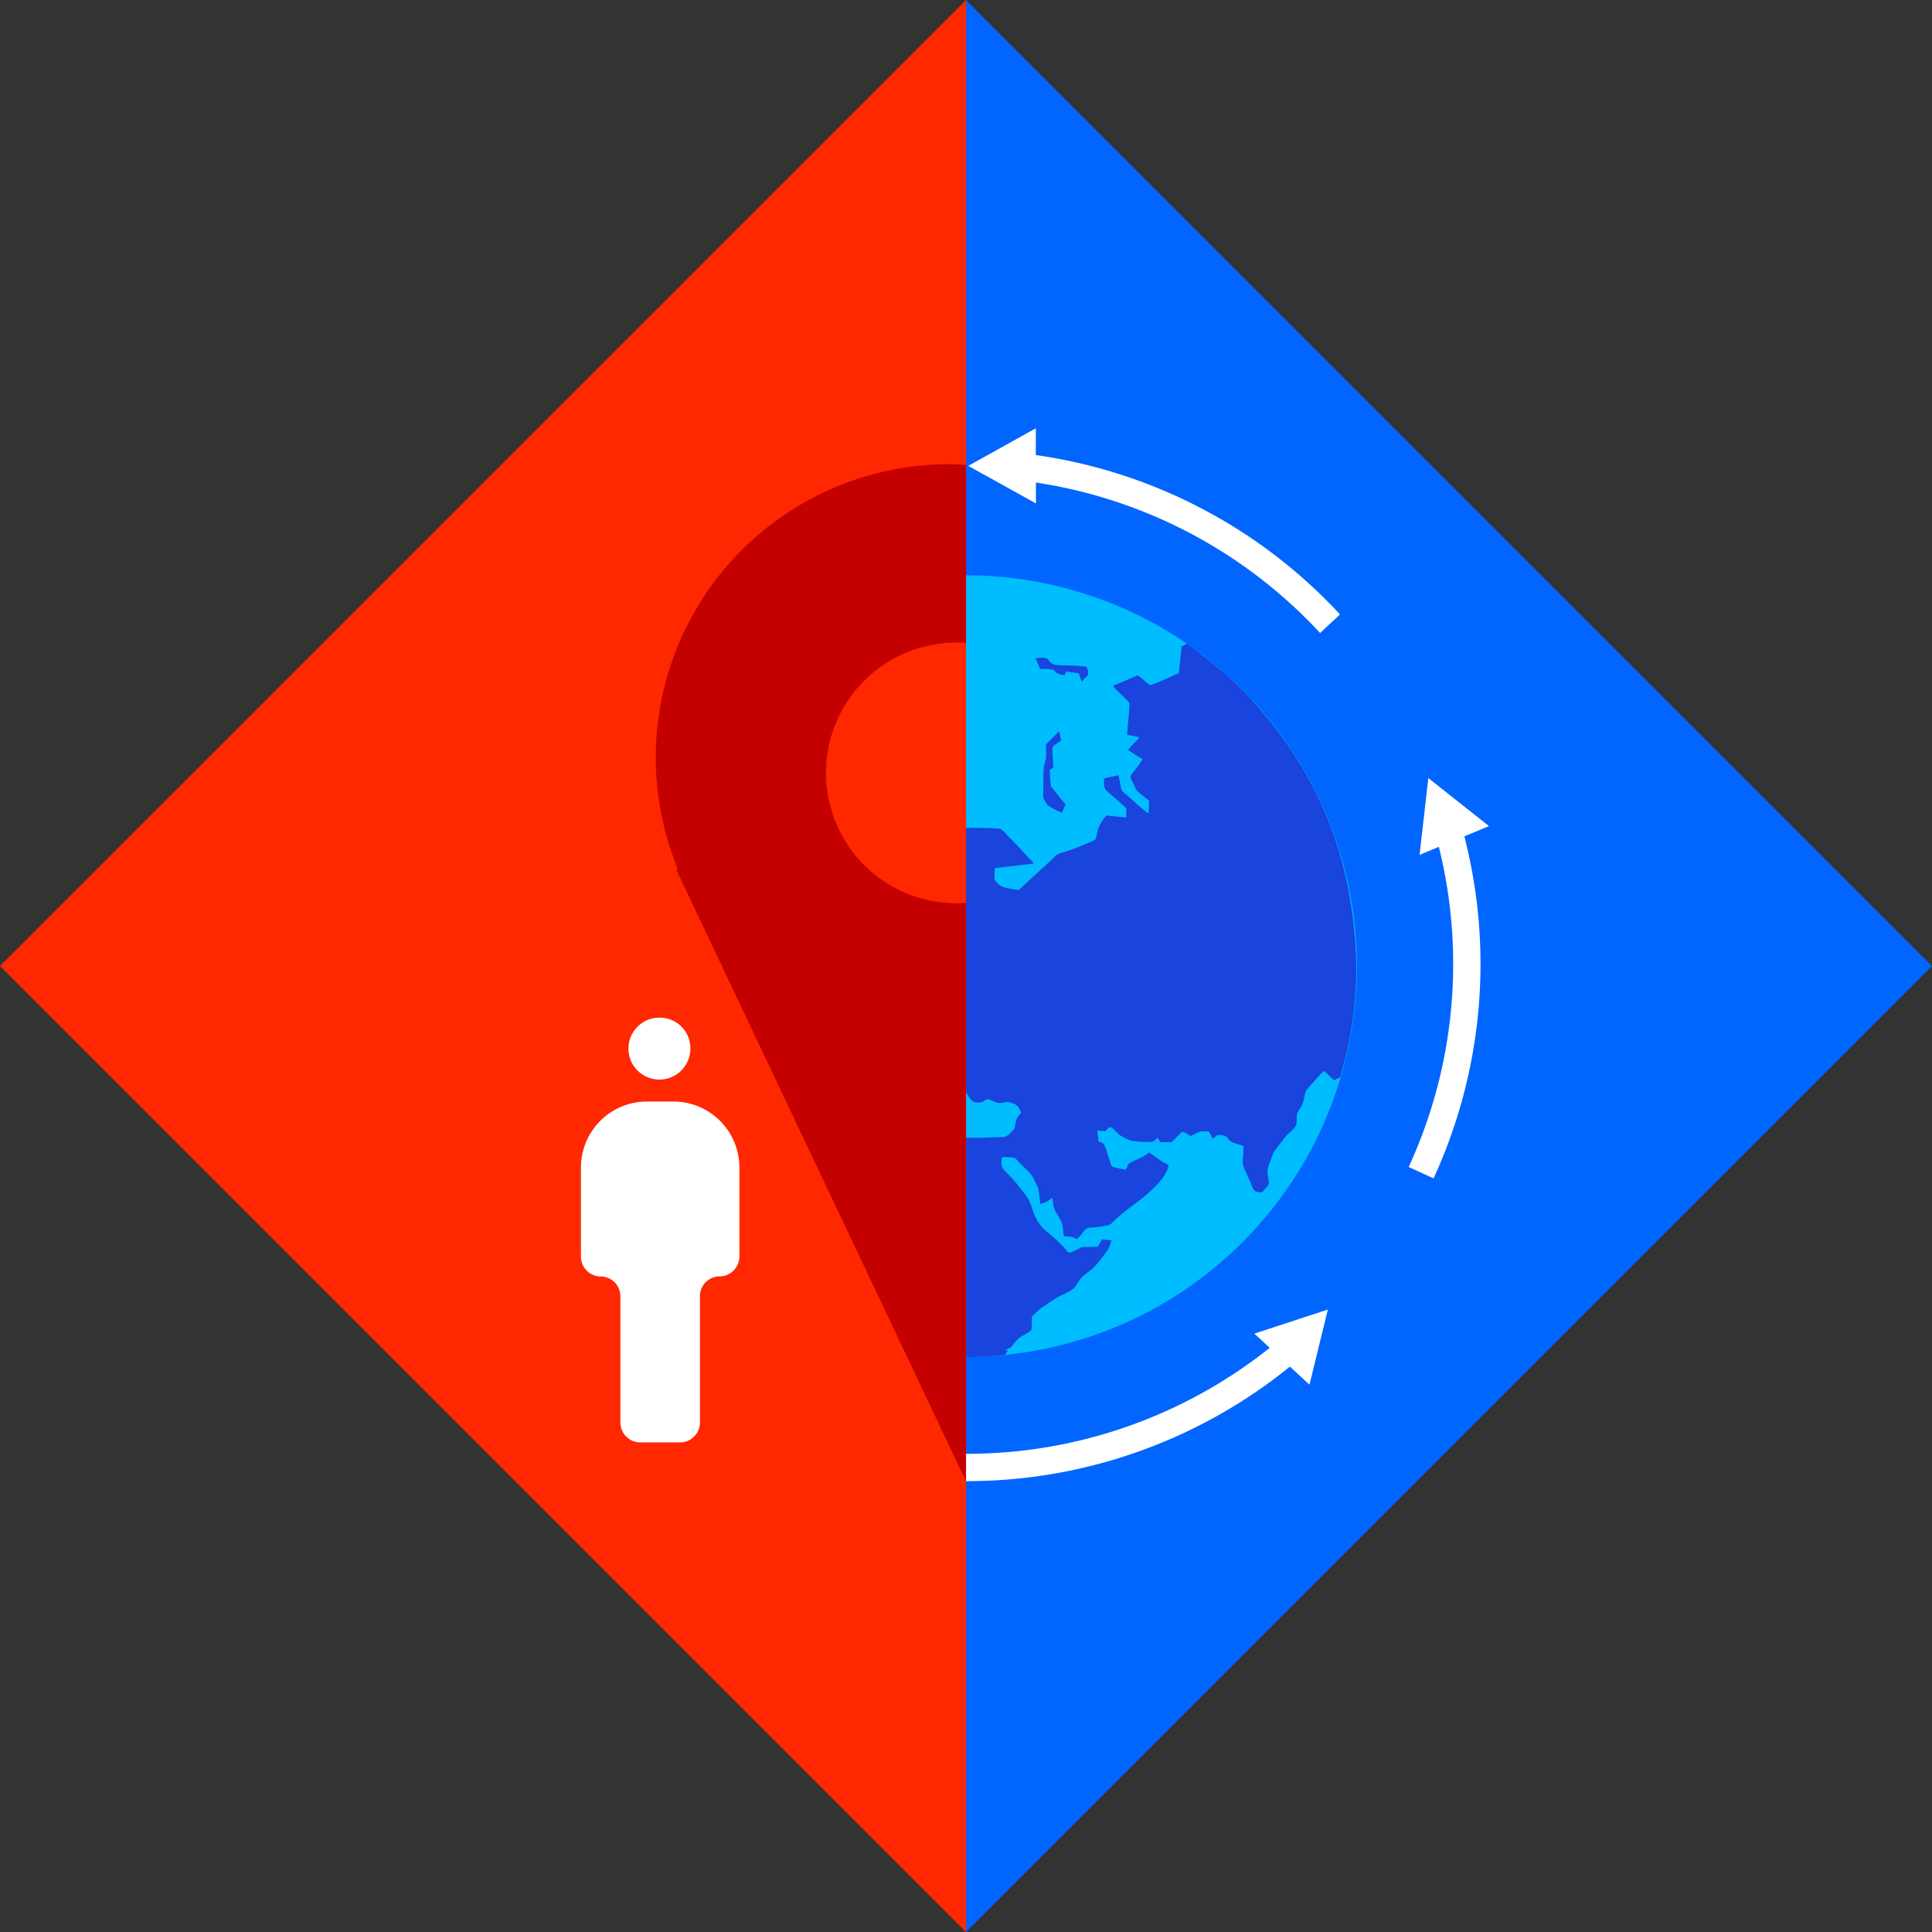<?xml version="1.0" encoding="UTF-8"?> <svg xmlns="http://www.w3.org/2000/svg" viewBox="0 0 678.77 678.82"><rect x="0" y="0" width="678.77" height="678.82" fill="#333333" stroke="none"/> <defs> <style>.cls-1{fill:none;stroke:#fff;stroke-miterlimit:22.93;stroke-width:0.57px;}.cls-2{fill:#0165ff;}.cls-2,.cls-3,.cls-4,.cls-5,.cls-6,.cls-7{fill-rule:evenodd;}.cls-3{fill:#00bdff;}.cls-4{fill:#1944dd;}.cls-5{fill:#ff2800;}.cls-6{fill:#fff;}.cls-7{fill:#c50000;}</style> </defs> <title>Asset 15</title> <g id="Layer_2" data-name="Layer 2"> <g id="Демография"> <rect class="cls-1" x="147.37" y="147.39" width="384" height="384" transform="translate(-140.59 339.38) rotate(-45)"></rect> <rect class="cls-1" x="315.37" y="552.98" width="48" height="48" transform="translate(-308.59 408.96) rotate(-45)"></rect> <rect class="cls-1" x="349.31" y="519.04" width="48" height="48" transform="translate(-274.65 423.03) rotate(-45)"></rect> <rect class="cls-1" x="383.25" y="485.1" width="48" height="48" transform="translate(-240.71 437.08) rotate(-45)"></rect> <rect class="cls-1" x="417.19" y="451.16" width="48" height="48" transform="translate(-206.77 451.14) rotate(-45)"></rect> <rect class="cls-1" x="451.13" y="417.22" width="48" height="48" transform="translate(-172.82 465.2) rotate(-45)"></rect> <rect class="cls-1" x="485.07" y="383.28" width="48" height="48" transform="translate(-138.88 479.26) rotate(-45)"></rect> <rect class="cls-1" x="519.02" y="349.34" width="48" height="48" transform="translate(-104.94 493.31) rotate(-45)"></rect> <rect class="cls-1" x="552.96" y="315.39" width="48" height="48" transform="translate(-71 507.38) rotate(-45)"></rect> <rect class="cls-1" x="281.43" y="519.04" width="48" height="48" transform="translate(-294.53 375.03) rotate(-45)"></rect> <rect class="cls-1" x="315.37" y="485.1" width="48" height="48" transform="translate(-260.59 389.08) rotate(-45)"></rect> <rect class="cls-1" x="349.31" y="451.16" width="48" height="48" transform="translate(-226.65 403.14) rotate(-45)"></rect> <rect class="cls-1" x="383.25" y="417.22" width="48" height="48" transform="translate(-192.71 417.2) rotate(-45)"></rect> <rect class="cls-1" x="417.19" y="383.28" width="48" height="48" transform="translate(-158.77 431.26) rotate(-45)"></rect> <rect class="cls-1" x="451.13" y="349.34" width="48" height="48" transform="translate(-124.82 445.31) rotate(-45)"></rect> <rect class="cls-1" x="485.07" y="315.39" width="48" height="48" transform="translate(-90.88 459.38) rotate(-45)"></rect> <rect class="cls-1" x="519.02" y="281.45" width="48" height="48" transform="translate(-56.94 473.43) rotate(-45)"></rect> <rect class="cls-1" x="247.49" y="485.1" width="48" height="48" transform="translate(-280.47 341.08) rotate(-45)"></rect> <rect class="cls-1" x="281.43" y="451.16" width="48" height="48" transform="translate(-246.53 355.14) rotate(-45)"></rect> <rect class="cls-1" x="315.37" y="417.22" width="48" height="48" transform="translate(-212.59 369.2) rotate(-45)"></rect> <rect class="cls-1" x="349.31" y="383.28" width="48" height="48" transform="translate(-178.65 383.26) rotate(-45)"></rect> <rect class="cls-1" x="383.25" y="349.34" width="48" height="48" transform="translate(-144.71 397.32) rotate(-45)"></rect> <rect class="cls-1" x="417.19" y="315.39" width="48" height="48" transform="translate(-110.77 411.38) rotate(-45)"></rect> <rect class="cls-1" x="451.13" y="281.45" width="48" height="48" transform="translate(-76.83 425.43) rotate(-45)"></rect> <rect class="cls-1" x="485.07" y="247.51" width="48" height="48" transform="translate(-42.88 439.5) rotate(-45)"></rect> <rect class="cls-1" x="213.55" y="451.16" width="48" height="48" transform="translate(-266.41 307.14) rotate(-45)"></rect> <rect class="cls-1" x="247.49" y="417.22" width="48" height="48" transform="translate(-232.47 321.2) rotate(-45)"></rect> <rect class="cls-1" x="281.43" y="383.28" width="48" height="48" transform="translate(-198.53 335.26) rotate(-45)"></rect> <rect class="cls-1" x="315.37" y="349.34" width="48" height="48" transform="translate(-164.59 349.32) rotate(-45)"></rect> <rect class="cls-1" x="349.31" y="315.39" width="48" height="48" transform="translate(-130.65 363.38) rotate(-45)"></rect> <rect class="cls-1" x="383.25" y="281.45" width="48" height="48" transform="translate(-96.71 377.43) rotate(-45)"></rect> <rect class="cls-1" x="417.19" y="247.51" width="48" height="48" transform="translate(-62.77 391.5) rotate(-45)"></rect> <rect class="cls-1" x="451.13" y="213.57" width="48" height="48" transform="translate(-28.83 405.55) rotate(-45)"></rect> <rect class="cls-1" x="179.61" y="417.22" width="48" height="48" transform="translate(-252.35 273.2) rotate(-45)"></rect> <rect class="cls-1" x="213.55" y="383.28" width="48" height="48" transform="translate(-218.41 287.26) rotate(-45)"></rect> <rect class="cls-1" x="247.49" y="349.34" width="48" height="48" transform="translate(-184.47 301.32) rotate(-45)"></rect> <rect class="cls-1" x="281.43" y="315.39" width="48" height="48" transform="translate(-150.53 315.38) rotate(-45)"></rect> <rect class="cls-1" x="315.37" y="281.45" width="48" height="48" transform="translate(-116.59 329.43) rotate(-45)"></rect> <rect class="cls-1" x="349.31" y="247.51" width="48" height="48" transform="translate(-82.65 343.5) rotate(-45)"></rect> <rect class="cls-1" x="383.25" y="213.57" width="48" height="48" transform="translate(-48.71 357.55) rotate(-45)"></rect> <rect class="cls-1" x="417.19" y="179.63" width="48" height="48" transform="translate(-14.77 371.61) rotate(-45)"></rect> <rect class="cls-1" x="145.66" y="383.28" width="48" height="48" transform="translate(-238.3 239.26) rotate(-45)"></rect> <rect class="cls-1" x="179.61" y="349.34" width="48" height="48" transform="translate(-204.35 253.32) rotate(-45)"></rect> <rect class="cls-1" x="213.55" y="315.39" width="48" height="48" transform="translate(-170.41 267.38) rotate(-45)"></rect> <rect class="cls-1" x="247.49" y="281.45" width="48" height="48" transform="translate(-136.47 281.43) rotate(-45)"></rect> <rect class="cls-1" x="281.43" y="247.51" width="48" height="48" transform="translate(-102.53 295.5) rotate(-45)"></rect> <rect class="cls-1" x="315.37" y="213.57" width="48" height="48" transform="translate(-68.59 309.55) rotate(-45)"></rect> <rect class="cls-1" x="349.31" y="179.63" width="48" height="48" transform="translate(-34.65 323.61) rotate(-45)"></rect> <rect class="cls-1" x="383.25" y="145.69" width="48" height="48" transform="translate(-0.71 337.67) rotate(-45)"></rect> <rect class="cls-1" x="111.72" y="349.34" width="48" height="48" transform="translate(-224.23 205.32) rotate(-45)"></rect> <rect class="cls-1" x="145.66" y="315.39" width="48" height="48" transform="translate(-190.29 219.38) rotate(-45)"></rect> <rect class="cls-1" x="179.61" y="281.45" width="48" height="48" transform="translate(-156.35 233.43) rotate(-45)"></rect> <rect class="cls-1" x="213.55" y="247.51" width="48" height="48" transform="translate(-122.41 247.5) rotate(-45)"></rect> <rect class="cls-1" x="247.49" y="213.57" width="48" height="48" transform="translate(-88.47 261.55) rotate(-45)"></rect> <rect class="cls-1" x="281.43" y="179.63" width="48" height="48" transform="translate(-54.53 275.61) rotate(-45)"></rect> <rect class="cls-1" x="315.37" y="145.69" width="48" height="48" transform="translate(-20.59 289.67) rotate(-45)"></rect> <rect class="cls-1" x="349.31" y="111.75" width="48" height="48" transform="translate(13.35 303.73) rotate(-45)"></rect> <rect class="cls-1" x="77.78" y="315.39" width="48" height="48" transform="translate(-210.18 171.38) rotate(-45)"></rect> <rect class="cls-1" x="111.72" y="281.45" width="48" height="48" transform="translate(-176.24 185.43) rotate(-45)"></rect> <rect class="cls-1" x="145.66" y="247.51" width="48" height="48" transform="translate(-142.29 199.5) rotate(-45)"></rect> <rect class="cls-1" x="179.61" y="213.57" width="48" height="48" transform="translate(-108.35 213.55) rotate(-45)"></rect> <rect class="cls-1" x="213.55" y="179.63" width="48" height="48" transform="translate(-74.41 227.61) rotate(-45)"></rect> <rect class="cls-1" x="247.49" y="145.69" width="48" height="48" transform="translate(-40.47 241.67) rotate(-45)"></rect> <rect class="cls-1" x="281.43" y="111.75" width="48" height="48" transform="translate(-6.53 255.73) rotate(-45)"></rect> <rect class="cls-1" x="315.37" y="77.81" width="48" height="48" transform="translate(27.41 269.79) rotate(-45)"></rect> <polygon class="cls-2" points="678.77 339.41 339.36 0 339.36 678.82 678.77 339.41"></polygon> <path class="cls-3" d="M339.41,202.13a137.28,137.28,0,0,1,0,274.56h-.05V202.13Z"></path> <path class="cls-4" d="M339.41,476.86V399.65c4.07.25,8.32-.1,12.21-.14,2.23,0,2.58-.81,4.07-2.18.91-.83.67-.7,1-2.25.61-2.78.65-2.46,2.1-4.11-.59-1.39-1.19-2.69-2.62-3.21-2.66-1-2.31-.42-5-.26-1.65.1-3.31-1.55-4.47-1.24-.62.17-1.11.85-2,1-3.54.46-3.19-.63-5.35-3.45v-93c3.62.08,8.15,0,11.64.33,1.19.11,2.52,1.94,3.33,2.76,1.05,1.07,2,2,3,3.06l4.37,4.76c.5.51,1.28,1.1,1.33,1.68L349.52,305c-.1,3.77-.76,4,1.87,6.11,1.21,1,6.39,1.59,6.5,1.56a24,24,0,0,0,1.84-1.66c.66-.6,1.16-1.06,1.86-1.73l7.33-6.75c1.37-1.24,2.29-2.54,4.2-3,4.26-1.12,6.65-2.4,10.38-3.87,1.87-.73,1.36-1,2.4-4.65a16.06,16.06,0,0,1,2.79-4.5l7,.7V283.9l-7.24-6.39c-.62-.68-.64-3-.56-4.05l5.08-1.1c.41,1.65.64,3.46,1,4.91.27,1,2.16,2.22,2.94,2.94,1.09,1,5.52,5.15,6.62,5.52l.23-4.27c-1.45-1.58-4-2.66-4.92-4.7-1.9-4.23-2.36-3.36-.16-6.19a28.79,28.79,0,0,0,2.77-3.87,44.89,44.89,0,0,1-5.16-3.31l2-2.18c.75-.82,1.56-1.3,2-2.23l-4.28-.83c0-2.41,1-9.63.74-11.09-.19-.9-5.09-4.81-5.7-6.11l8.63-3.68c1.41.87,3,2.53,4.4,3.51.67-.08,9.43-3.94,10.08-4.39l1-9.35a8.07,8.07,0,0,0,1.78-.91,172.61,172.61,0,0,1,15.58,12.45c.75.66,1.33,1.4,2.1,2.08,1.54,1.38,2.92,2.79,4.38,4.37,23.4,25.36,35.84,54.47,37.42,90.9a132.75,132.75,0,0,1-5.61,42.59,7.81,7.81,0,0,0-2,1.08c-1.3-1-2.42-2.42-3.86-3.33l-3.79,4.25c-.63.68-1.23,1.39-1.87,2.13-.8.92-.76,1.61-1.08,3.09-.76,3.51-2.07,4.15-2.45,5.53-.26.94-.12,2.66-.29,3.7-.2,1.33-2.75,3.09-3.82,4.37-.58.69-1.15,1.48-1.75,2.25-3.5,4.52-2.16,2.84-4.23,8-1.06,2.63.56,5,0,6.63-.44.52-.65.95-1.12,1.42a14.54,14.54,0,0,0-1.19,1.3c-3.68-.2-2.61-.75-5.75-7.37-1.83-3.87-.62-3.61-.77-9-1-.28-1.9-.58-2.89-.88-3.51-1.07-1.59-2.57-5.08-2.89-2.11-.19-1.37.62-2.88,1.19l-1.26-2.48c-2.93-.12-3.17-.07-5.22,1-1.06.57-1,.77-2,.18a6.88,6.88,0,0,0-2.17-1.12c-1,1-1.89,1.84-2.87,2.87-.71.73-.65.92-2.07.87-.94,0-1.91,0-2.84-.12a7.67,7.67,0,0,1-.71-1.36c-1,.35-1,.87-1.76,1.22s-7.11,0-8-.37c-5.93-2.58-4-2.92-7-4.78a4.35,4.35,0,0,0-1.65,1.55l-2.9-.26.4,3.85c2.51.61,2.22,1.71,3.7,6,.82,2.36.52,2.71,1.74,3a37.73,37.73,0,0,0,4,.9c1.83-2.26-.57-1.47,3.78-3.45.8-.37,1.78-.73,2.47-1.14s1.39-1.09,2.12-1.43l5,3.46a13.29,13.29,0,0,1,1.82,1c-.92,5.65-9.67,11.92-13.94,15.16a58.16,58.16,0,0,0-5.84,5c-1,.94-1,.83-2.65,1.14-6.26,1.23-5.51-.49-8.08,2.77a7.9,7.9,0,0,1-1.82,1.92,6.11,6.11,0,0,0-1.74-.84,17,17,0,0,1-2.62-.23c-.51-.93-.29-2.68-.6-3.81-1-3.61-3-4.32-3.33-7.81a5.72,5.72,0,0,0-.23-1.49c-.18-.42,0-.12-.24-.41a6.35,6.35,0,0,1-4,2.16c-.83-6-.05-4.26-2.36-8.91-1.09-2.2-3-3.46-5.32-5.9-.78-.82-.81-1.38-2.39-1.46a12.18,12.18,0,0,0-3.51-.05c-.11,3.17-.16,3.4,1.6,5.24a48.22,48.22,0,0,1,5.09,5.75l1.58,2c2.6,3.39,2.24,6.09,4.63,9.82a15.79,15.79,0,0,0,3.53,3.7,58.81,58.81,0,0,1,5.58,5.26,6.46,6.46,0,0,0,1.84,1.76c6.94-2.65.77-1.75,10-2.16l1.37-2.56,3.33.31c-.62,2.86-1.7,4.08-3.37,6.26-3.71,4.86-4.31,4.11-7.22,7a25.25,25.25,0,0,0-1.93,2.82c-1,1.59-4.05,2.74-5.84,3.68-2.24,1.17-3.89,2.52-5.79,3.7a13.81,13.81,0,0,0-2.54,2.22c-1.51,1.37-1.17.8-1.29,3.43-.05,1.19-.07,1.94-.1,2.46-.57.39-.9.69-1.07.77-.68.35-1.15.75-1.64,1a10.48,10.48,0,0,0-3.89,3.59c-.21.35-.27.33-.57.6l-.21.2a8.72,8.72,0,0,0-1.89,1.06l1.05-.06c-.28.38-.54.78-.81,1.17l-.24.35q-4.87.51-9.88.7C342,476.82,340.68,476.85,339.41,476.86Z"></path> <polygon class="cls-5" points="0 339.41 339.41 0 339.41 678.82 0 339.41"></polygon> <path class="cls-4" d="M274.15,318.53l.07,8c1.79.56,1.55.39,1.93,2.29.49,2.39-2.84,6.39-3.27,9.53a9.49,9.49,0,0,1,4.14,4,28.77,28.77,0,0,0,4-2,31.81,31.81,0,0,0,3.05-3c-2-5.15-4.12-4.89-5.18-14.49-.3-2.67.71-3.05,1.24-5.29C278.08,317.08,277.43,315.89,274.15,318.53Z"></path> <path class="cls-4" d="M372.91,285.52l.2-.23c.25-.33,0,0,.25-.35l1-2.35c-1.36-1.5-2.63-3.19-3.91-4.81-.93-1.18-1.27-1-1.39-3-.08-1.42-.22-2.83-.28-4.29,1.78-.95,1.24-.95,1.13-3.3-.28-5.9-.83-4.27,2.93-7.05l-.68-3.09c-.52.26-.21,0-.73.53l-3.12,3.14c-.76.69-.8.62-.82,1.69,0,1.41.22,3.43-.18,4.72-1,3.3-.67,5.41-.73,9.37,0,1.66-.35,3.57.41,4.74,1,1.5.72,1.6,2.43,2.5A34.18,34.18,0,0,0,372.91,285.52Z"></path> <path class="cls-4" d="M264.73,290.73c.94.57,3.19,2.41,4,2.62a51.18,51.18,0,0,0,6,.79c0-1.26-.24-2.91-.37-4.26-.23-2.29-.29-1.89-1.73-3.06-.83-.68-1.64-1.8-3-1.85a38.67,38.67,0,0,0-4.94.08Z"></path> <path class="cls-4" d="M365.46,235c7,.11,3.79.49,6.34,1.69a11.15,11.15,0,0,0,2.19.55l.63-1.3,4.38.6c.12.36.32.94.47,1.41l.42,1.13c.18.28.07.15.29.34a14.8,14.8,0,0,1,2.1-2.25,5.27,5.27,0,0,0-.51-2.85c-.6-.42-8.34-.56-9.82-.62-4-.15-2.74-2.63-5.5-2.61-.88,0-1.81.08-2.69.14Z"></path> <path class="cls-4" d="M263.38,332c1.08.06,2.38.16,3.44.13s1.7-.78,2.37-1.36a9.83,9.83,0,0,0,.86-.85c1.09-1.17,1.51-.53,1.58-4-3.18-1.22-1.4-1.53-5.46.56-1.36.71-1.17.92-1.72,2.46A17.52,17.52,0,0,0,263.38,332Z"></path> <path class="cls-6" d="M453.19,480.13a180.22,180.22,0,0,1-113.78,40.24v-9.6a170.68,170.68,0,0,0,106.67-37.23l-5.38-5,25.82-8.46-6.46,26.4Z"></path> <path class="cls-6" d="M498.74,300.35l3.07-27,21.31,16.88-8.65,3.59A180.18,180.18,0,0,1,503.65,414l-8.73-4a170.6,170.6,0,0,0,10.59-112.48Z"></path> <path class="cls-6" d="M363.9,159.87a180.16,180.16,0,0,1,106.89,56l-7,6.53a170.63,170.63,0,0,0-99.84-52.87v7.33l-23.77-13.18,23.75-13.22Z"></path> <path class="cls-7" d="M333.29,163.12c2,0,4.07.07,6.08.19V273.14l0,247.23L237.55,305.45l.58-.19a103,103,0,0,1,95.16-142.14Zm3.37,62.64a45.79,45.79,0,1,0,0,91.57c.9,0,1.8,0,2.7-.08V225.84C338.46,225.79,337.56,225.76,336.66,225.76Z"></path> <path class="cls-6" d="M231.93,357.53a10.88,10.88,0,1,0,10.62,10.87,10.76,10.76,0,0,0-10.62-10.87ZM236.56,387h-9.27a23.19,23.19,0,0,0-23.19,23.2v31.27a7,7,0,0,0,6.93,7,6.94,6.94,0,0,1,6.93,6.95v44.34a7,7,0,0,0,7,7h14a7,7,0,0,0,6.95-7V455.38a6.94,6.94,0,0,1,6.93-6.95,7,7,0,0,0,6.93-7V410.2A23.19,23.19,0,0,0,236.56,387Z"></path> </g> </g> </svg> 